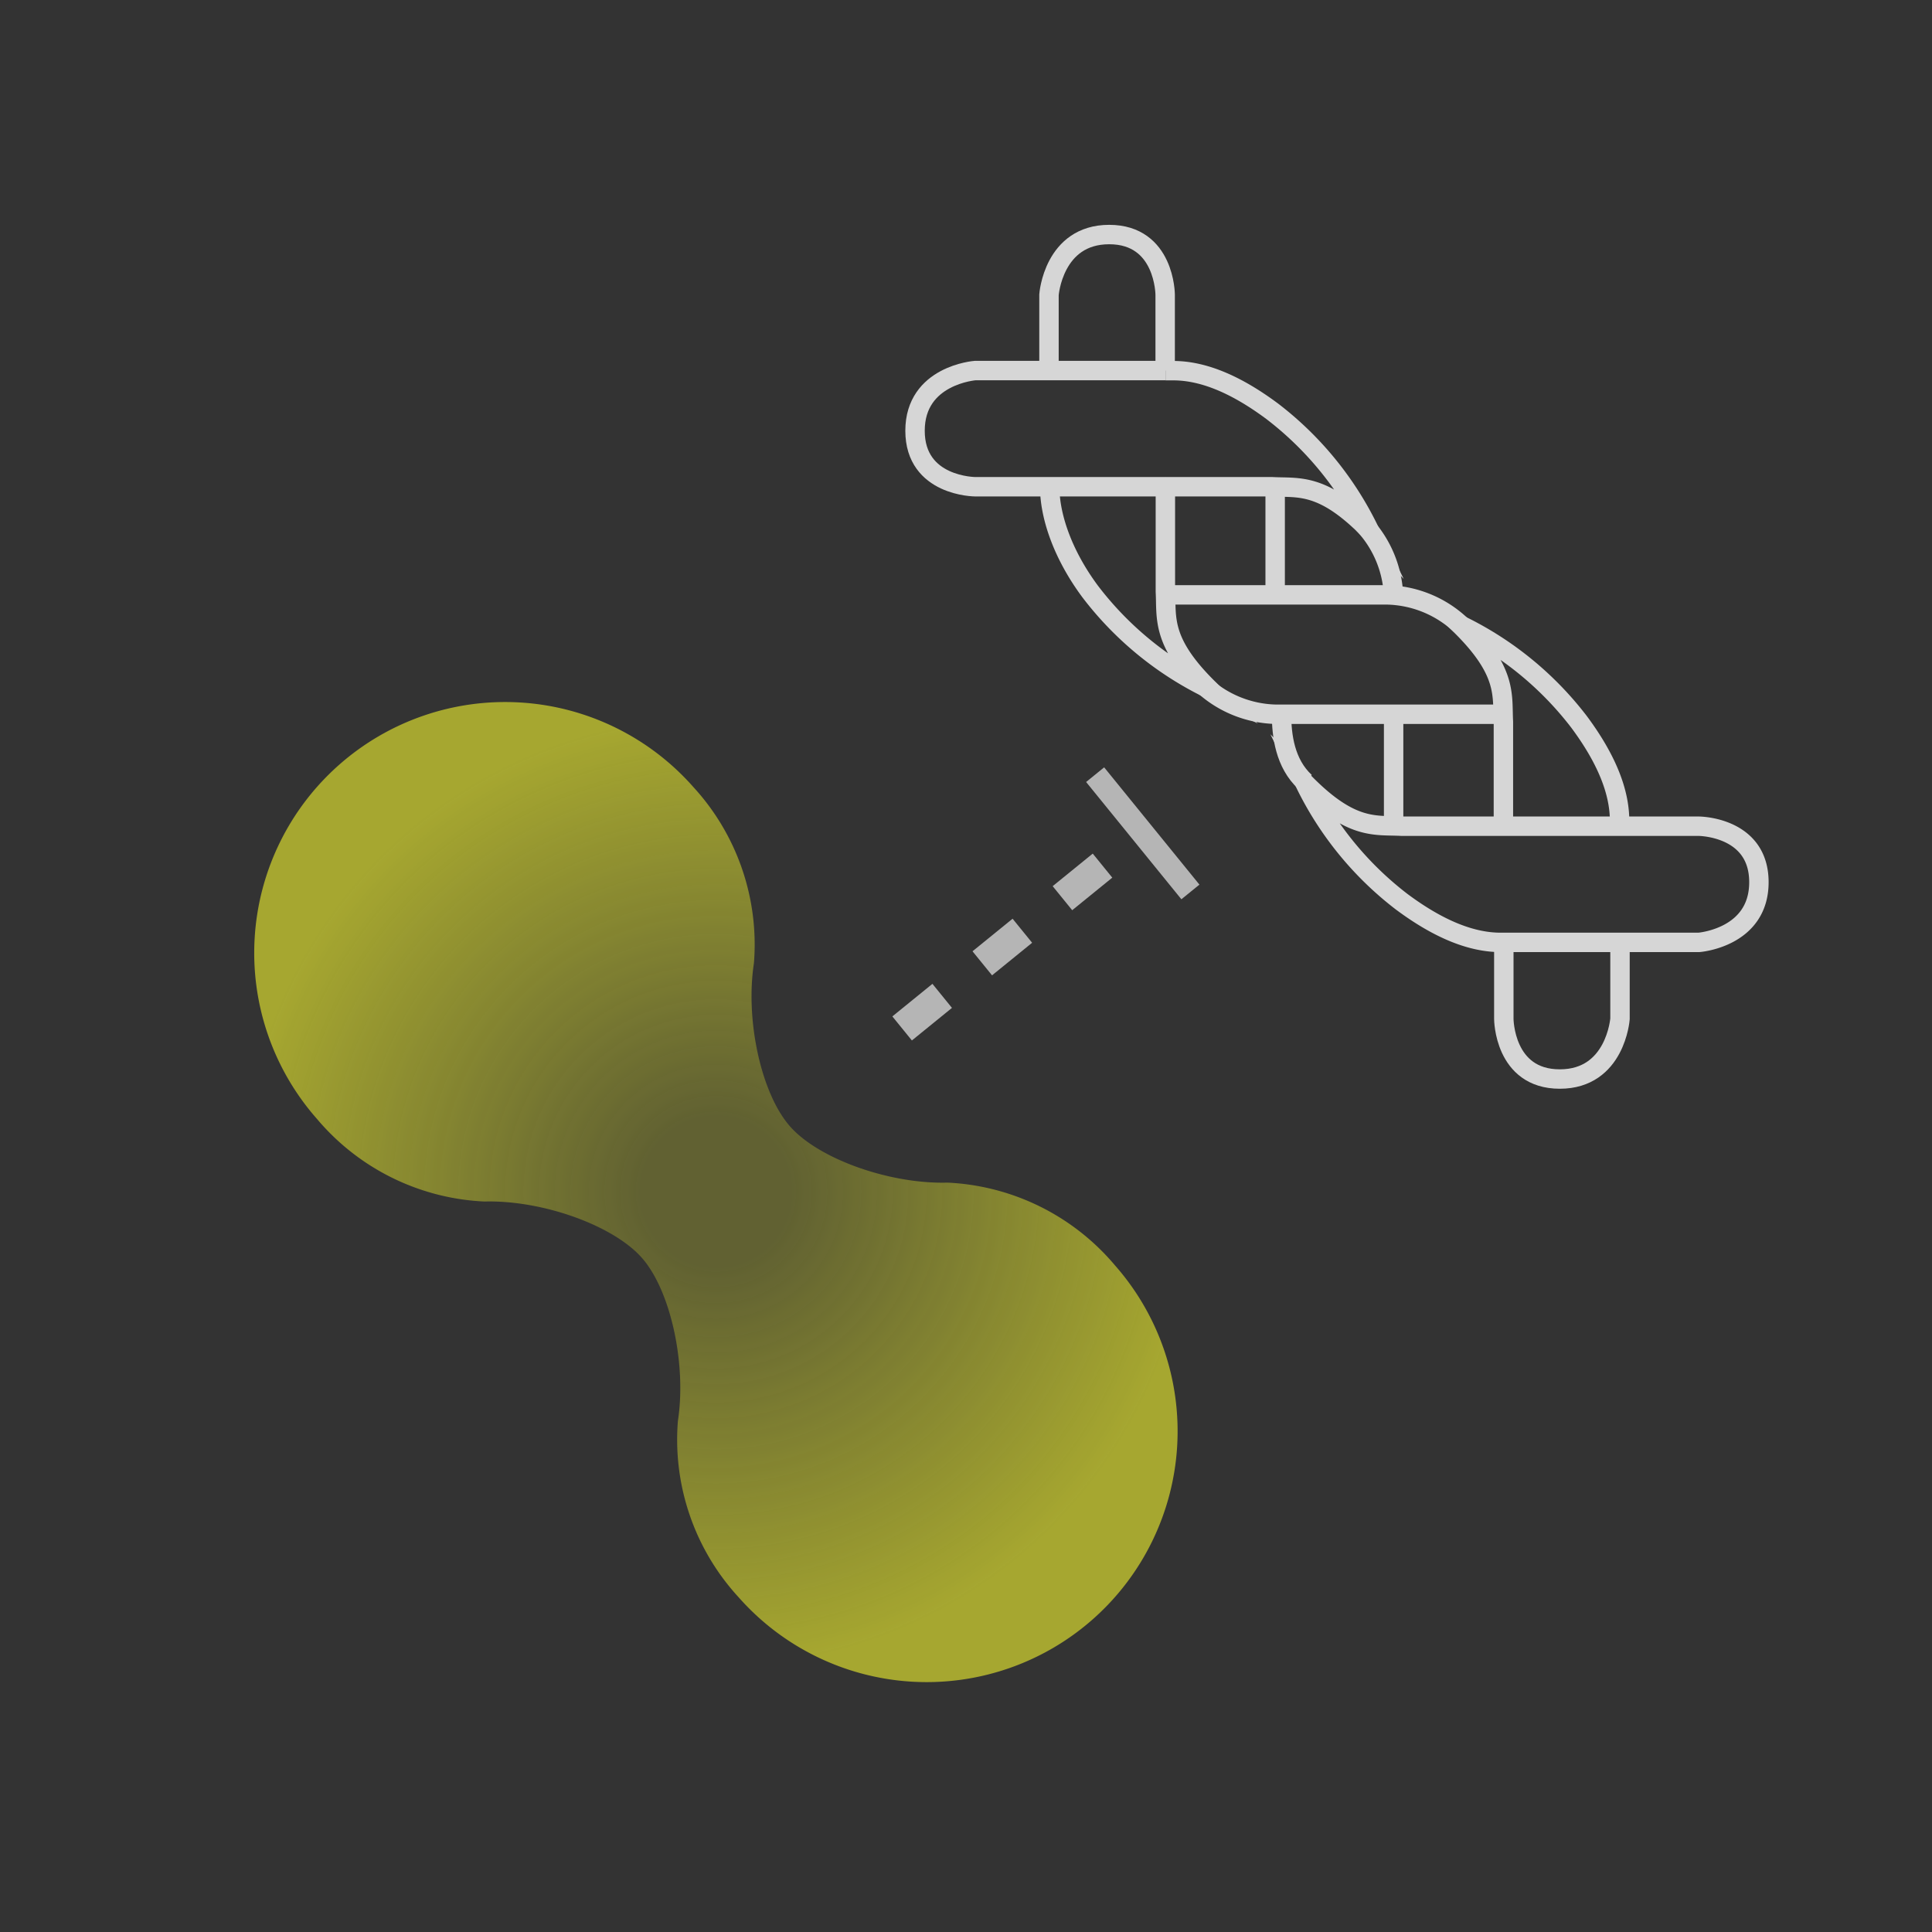 <svg id="Layer_1" data-name="Layer 1" xmlns="http://www.w3.org/2000/svg" xmlns:xlink="http://www.w3.org/1999/xlink" viewBox="0 0 187.07 187.07"><rect x="0" y="0" width="187.07" height="187.07" fill="#333333" stroke="none"/><defs><style>.cls-1{opacity:0.8;}.cls-2{fill:url(#radial-gradient);}.cls-3,.cls-5,.cls-6{fill:none;}.cls-3,.cls-5{stroke:#fff;stroke-miterlimit:10;}.cls-3{stroke-width:3px;stroke-dasharray:5 5;}.cls-4{fill:#fff;}.cls-5{stroke-width:1.88px;}</style><radialGradient id="radial-gradient" cx="271.75" cy="403.32" r="46.08" gradientUnits="userSpaceOnUse"><stop offset="0.16" stop-color="#c3c42f" stop-opacity="0.4"/><stop offset="1" stop-color="#c3c42f"/></radialGradient></defs><title>tk216</title><g class="cls-1"><path class="cls-2" d="M233.12,396.27a22.55,22.55,0,0,0,16.21,8c5.61-.15,12.46,2.3,15.24,5.44s4.35,10.25,3.5,15.8a22.54,22.54,0,0,0,5.87,17.07,24.29,24.29,0,0,0,36.44-32.14,22.55,22.55,0,0,0-16.21-8c-5.61.15-12.46-2.29-15.24-5.44s-4.35-10.25-3.5-15.8a22.55,22.55,0,0,0-5.87-17.07A24.29,24.29,0,1,0,233.12,396.27Z" transform="translate(-202.43 -287.93)"/><g class="cls-1"><line class="cls-3" x1="87.35" y1="99.58" x2="110.65" y2="80.65"/><rect class="cls-4" x="311.96" y="361.27" width="2.25" height="14.63" transform="translate(-364.76 -7.98) rotate(-39.09)"/></g><path class="cls-5" d="M315.27,335.06v10.16c0.14,2.54-.44,4.84,4.17,9.38A32.16,32.16,0,0,1,308,345.22c-2.73-3.67-3.93-7.39-3.93-10.15" transform="translate(-202.43 -287.93)"/><path class="cls-5" d="M304,323.81v-7.34s0.42-5.83,5.83-5.83,5.42,5.83,5.42,5.83v7.34" transform="translate(-202.43 -287.93)"/><path class="cls-5" d="M348,367.93V357.82c-0.14-2.54.44-4.84-4.17-9.37a32.16,32.16,0,0,1,11.49,9.37c2.73,3.67,3.93,6.83,3.93,9.59v0.52" transform="translate(-202.43 -287.93)"/><path class="cls-5" d="M359.29,379.18v7.4s-0.42,5.83-5.83,5.83-5.42-5.83-5.42-5.83v-7.4" transform="translate(-202.43 -287.93)"/><path class="cls-5" d="M315.27,335.06h10.34c2.54,0.14,4.85-.44,9.38,4.17a32.13,32.13,0,0,0-9.38-11.48c-3.67-2.73-6.82-3.93-9.58-3.93h-0.75" transform="translate(-202.43 -287.93)"/><path class="cls-5" d="M315.27,323.81H296.86s-5.83.42-5.83,5.83,5.83,5.42,5.83,5.42h18.42" transform="translate(-202.43 -287.93)"/><path class="cls-5" d="M348,367.93h-9.84c-2.54-.14-4.84.44-9.38-4.17a32.15,32.15,0,0,0,9.38,11.49c3.67,2.73,6.82,3.93,9.58,3.93h19.17s5.83-.42,5.83-5.83-5.83-5.42-5.83-5.42H348" transform="translate(-202.43 -287.93)"/><path class="cls-5" d="M315.29,345.53h21.42a10.76,10.76,0,0,1,7.16,2.92" transform="translate(-202.43 -287.93)"/><path class="cls-5" d="M348.09,357.09H326a10.77,10.77,0,0,1-7.16-2.92" transform="translate(-202.43 -287.93)"/><path class="cls-5" d="M326.52,357.12c0,2,.32,4.73,2.29,6.54" transform="translate(-202.43 -287.93)"/><line class="cls-5" x1="123.47" y1="47.14" x2="123.47" y2="57.6"/><path class="cls-5" d="M337.37,345.83a10.76,10.76,0,0,0-2.92-7.16" transform="translate(-202.43 -287.93)"/><line class="cls-5" x1="134.94" y1="79.94" x2="134.94" y2="69.16"/></g><rect class="cls-6" width="187.07" height="187.07"/></svg>
